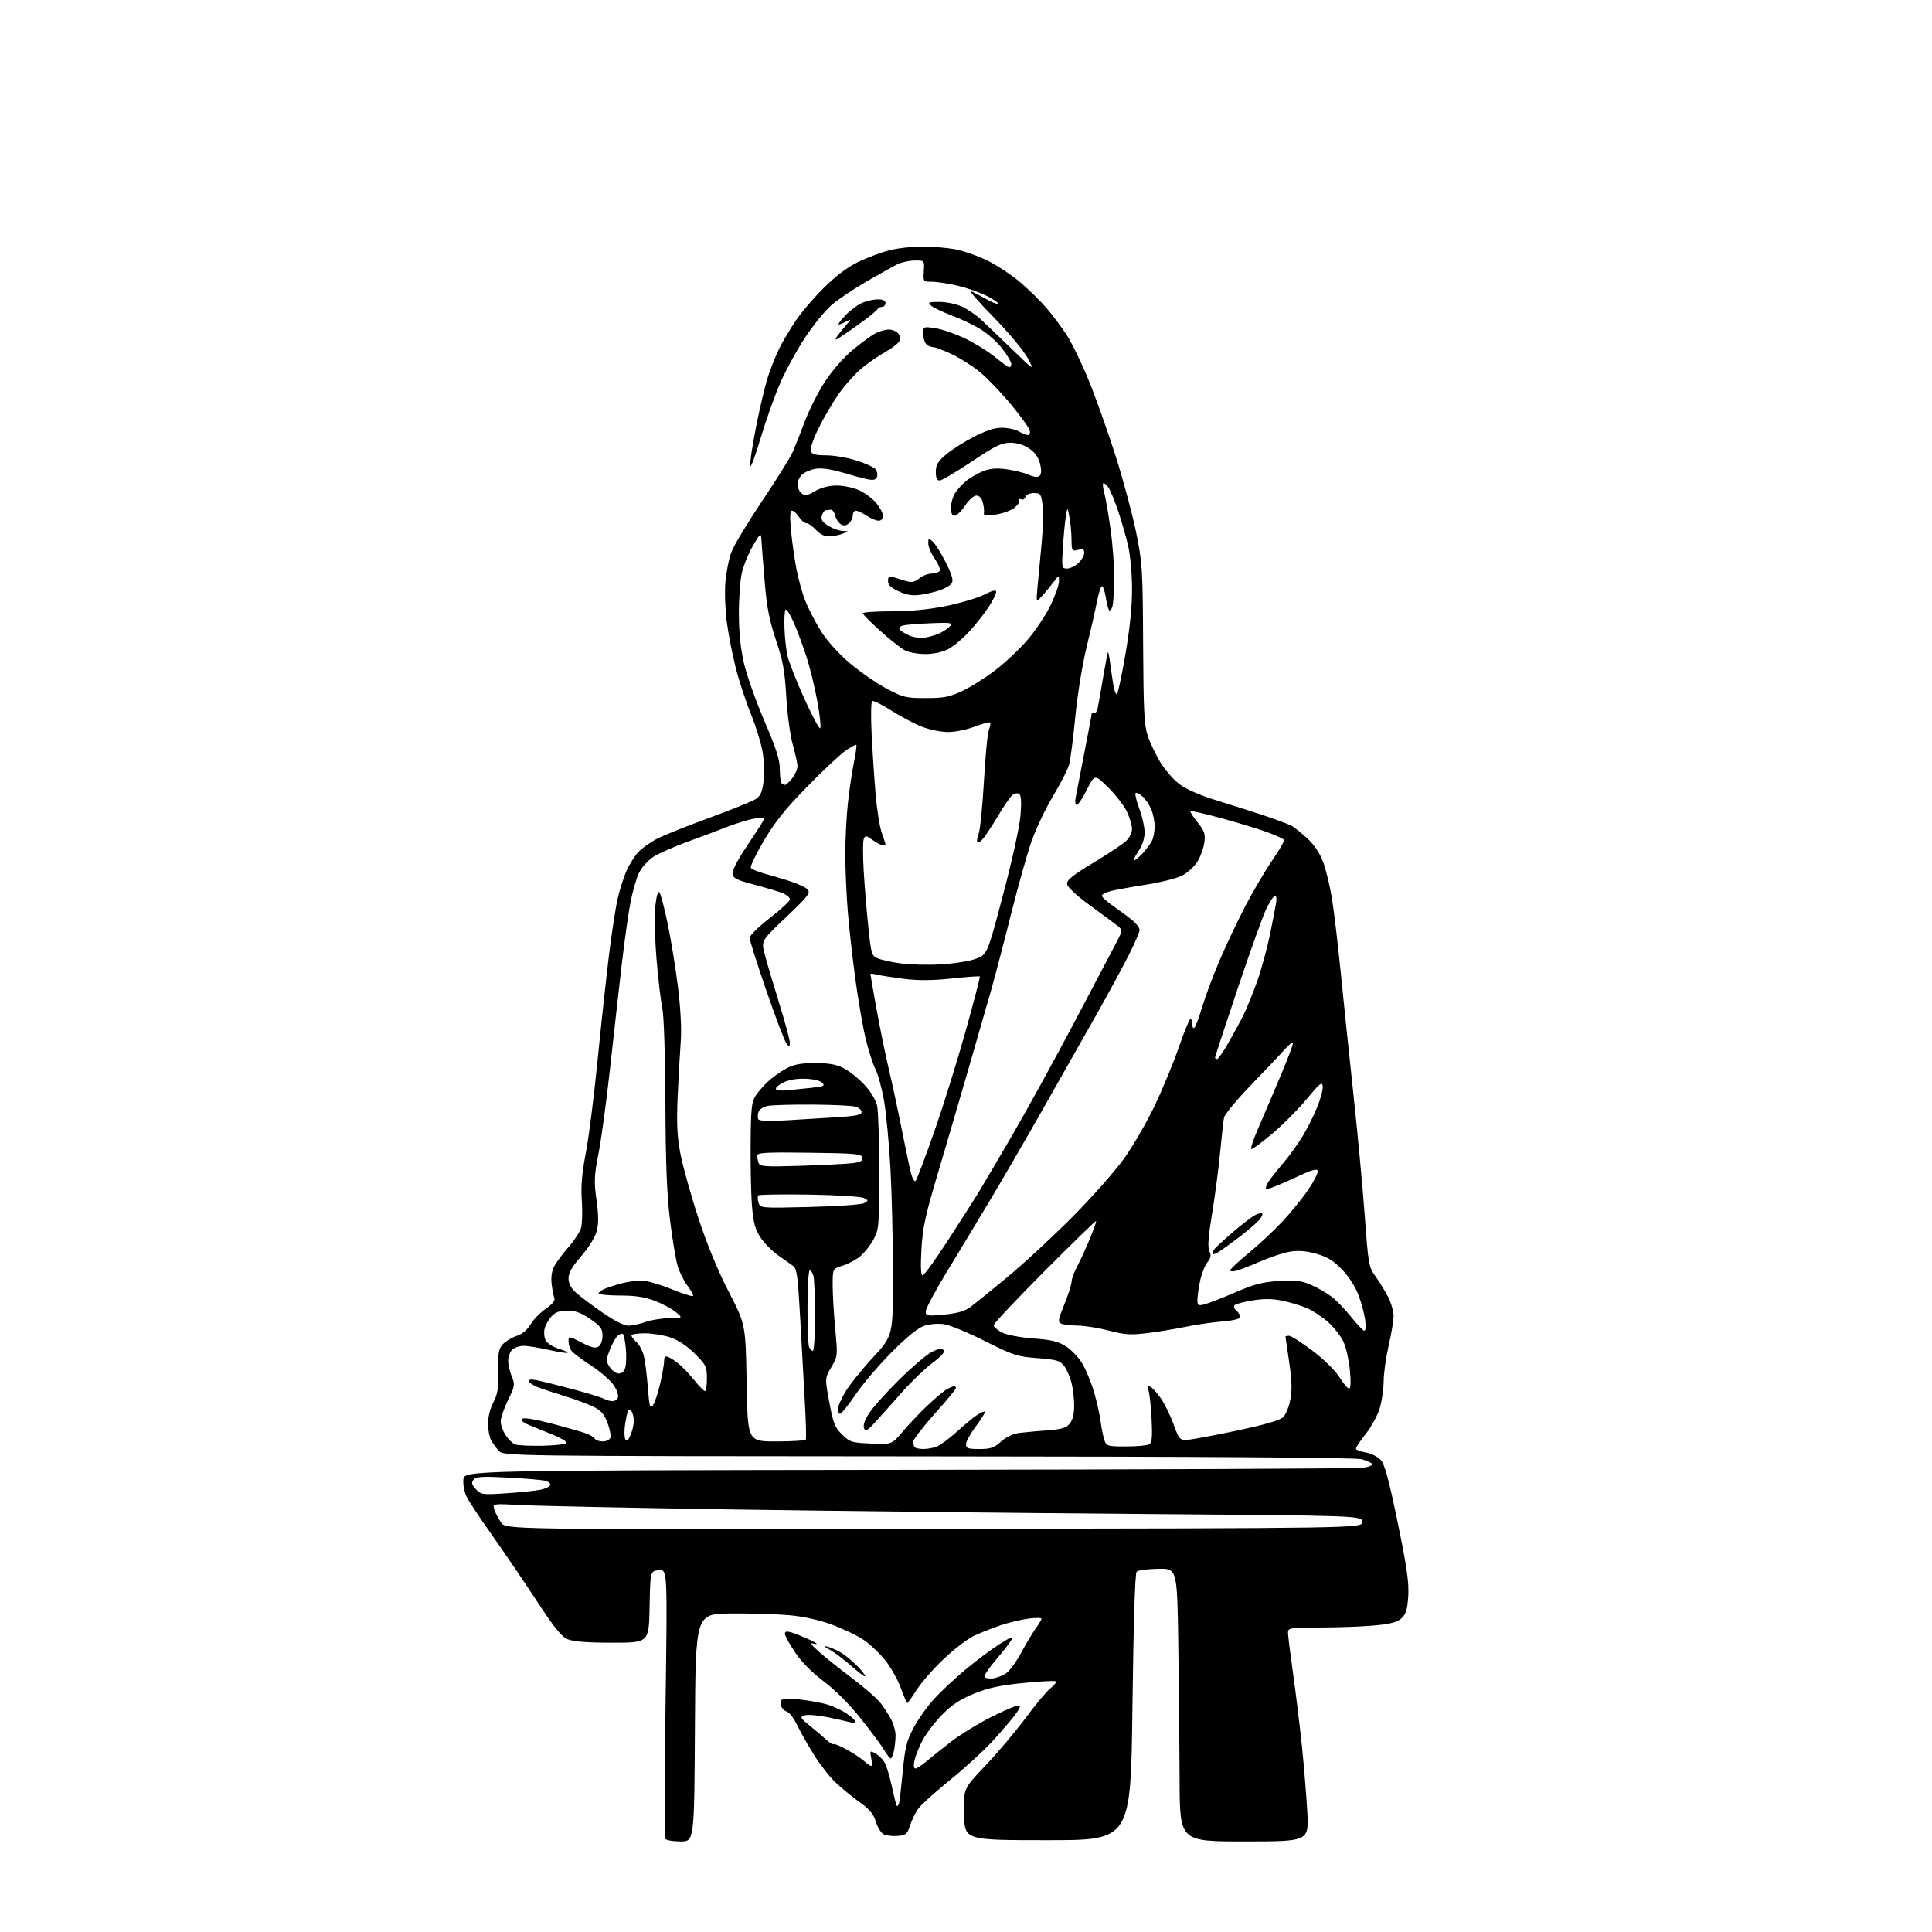 <?xml version="1.0" encoding="UTF-8" standalone="no"?>
<svg 
  version="1.1" 
  xmlns="http://www.w3.org/2000/svg" 
  xmlns:xlink="http://www.w3.org/1999/xlink" 
  xmlns:svg="http://www.w3.org/2000/svg"
  xmlns:rdf="http://www.w3.org/1999/02/22-rdf-syntax-ns#"
  xmlns:cc="http://creativecommons.org/ns#"
  xmlns:dc="http://purl.org/dc/elements/1.1/"
  viewBox="0 0 768 768"
  width="768"
  height="768"
>
<style>svg {background-color: white; }</style>"
<path stroke="none" fill="black" fill-rule="evenodd" d="M270.55,732.00C267.56,732.00 264.83,731.53 264.48,730.96C264.12,730.39 264.17,706.06 264.57,676.89C265.30,623.85 265.30,623.85 261.90,624.18C258.50,624.50 258.50,624.50 258.22,638.75C257.95,653.00 257.95,653.00 243.44,653.00C233.50,653.00 227.92,652.57 225.69,651.64C223.18,650.60 220.32,647.04 213.02,635.89C207.83,627.98 199.92,616.33 195.43,610.00C190.94,603.67 186.51,597.01 185.58,595.19C184.63,593.33 184.02,590.27 184.19,588.19C184.50,584.50 184.50,584.50 361.00,584.28C458.07,584.15 539.42,583.79 541.77,583.46C544.12,583.14 545.79,582.46 545.48,581.96C545.17,581.46 543.23,580.60 541.17,580.05C538.74,579.39 478.62,579.00 368.81,578.93C200.19,578.83 200.19,578.83 198.22,576.66C197.14,575.47 195.74,573.52 195.12,572.32C194.51,571.11 194.00,568.17 194.00,565.78C194.00,563.27 194.89,559.74 196.11,557.46C197.82,554.24 198.18,551.92 198.06,544.99C197.93,537.73 198.20,536.16 199.91,534.33C201.01,533.15 203.47,531.67 205.39,531.04C207.59,530.31 209.61,528.63 210.89,526.47C212.00,524.59 214.71,521.80 216.92,520.28C219.56,518.45 220.74,516.99 220.36,516.00C220.04,515.17 219.55,512.66 219.28,510.42C218.96,507.83 219.33,505.26 220.29,503.42C221.12,501.81 223.67,498.37 225.96,495.78C228.25,493.18 230.51,489.72 230.97,488.10C231.44,486.47 231.58,481.59 231.28,477.25C230.88,471.47 231.31,466.43 232.85,458.43C234.02,452.42 236.13,435.80 237.54,421.50C238.96,407.20 241.01,388.30 242.10,379.50C243.18,370.70 244.74,360.62 245.56,357.10C246.37,353.57 247.96,348.62 249.07,346.10C250.19,343.57 252.32,340.22 253.80,338.66C255.29,337.09 258.68,334.70 261.35,333.34C264.02,331.98 273.35,328.25 282.08,325.06C290.81,321.87 299.05,318.54 300.40,317.66C302.31,316.40 303.00,314.85 303.53,310.57C303.91,307.55 303.73,302.25 303.12,298.79C302.52,295.33 300.42,288.55 298.45,283.72C296.48,278.89 293.79,270.70 292.48,265.51C291.16,260.32 289.56,252.13 288.92,247.30C288.27,242.47 288.02,235.27 288.36,231.31C288.69,227.35 289.79,221.95 290.81,219.31C291.82,216.66 297.34,207.52 303.07,198.98C308.81,190.44 314.27,181.67 315.21,179.48C316.16,177.29 318.32,171.81 320.02,167.29C321.72,162.78 325.29,155.74 327.96,151.66C330.78,147.34 335.39,142.09 338.96,139.11C342.34,136.30 346.41,133.32 348.01,132.50C349.60,131.67 351.99,131.00 353.33,131.00C354.66,131.00 356.35,131.71 357.07,132.58C358.01,133.72 358.09,134.64 357.36,135.83C356.79,136.75 354.30,138.62 351.81,140.00C349.32,141.38 345.20,144.22 342.65,146.31C340.10,148.41 336.03,152.91 333.61,156.31C331.19,159.72 327.52,165.93 325.45,170.12C323.29,174.50 321.95,178.44 322.31,179.37C322.78,180.60 324.27,181.00 328.36,181.00C331.35,181.00 336.71,181.90 340.27,183.00C343.84,184.10 347.31,185.67 347.99,186.49C348.67,187.31 348.95,188.69 348.61,189.57C348.15,190.78 347.23,191.00 344.75,190.49C342.96,190.12 338.43,188.90 334.68,187.79C330.41,186.52 326.53,185.98 324.30,186.34C322.35,186.66 319.91,187.68 318.88,188.61C317.84,189.55 317.00,191.31 317.00,192.53C317.00,193.75 317.72,195.36 318.61,196.09C319.97,197.22 320.80,197.08 324.05,195.21C326.58,193.76 329.54,193.01 332.70,193.02C335.34,193.03 339.32,193.87 341.54,194.88C343.76,195.89 346.80,198.16 348.29,199.93C349.78,201.70 351.00,204.02 351.00,205.08C351.00,206.24 350.31,207.00 349.25,206.99C348.29,206.99 346.15,206.09 344.50,205.00C342.85,203.91 340.94,203.01 340.25,203.01C339.56,203.00 339.00,203.84 339.00,204.88C339.00,205.91 338.29,207.35 337.42,208.07C336.28,209.01 335.37,209.09 334.19,208.35C333.29,207.78 332.29,206.23 331.98,204.91C331.67,203.58 330.87,202.55 330.20,202.60C329.54,202.66 328.60,202.77 328.12,202.85C327.63,202.93 326.99,203.93 326.69,205.06C326.29,206.61 326.95,207.61 329.33,209.06C331.07,210.12 333.62,211.02 335.00,211.06C337.50,211.13 337.50,211.13 335.00,212.13C333.62,212.68 331.23,213.17 329.67,213.22C327.82,213.28 325.99,212.39 324.38,210.65C323.03,209.19 321.31,208.00 320.57,208.00C319.84,208.00 318.49,206.88 317.59,205.50C316.69,204.12 315.45,203.00 314.84,203.00C314.05,203.00 313.93,205.30 314.43,210.75C314.81,215.01 315.77,221.87 316.56,226.00C317.34,230.12 318.97,235.97 320.18,239.00C321.38,242.03 324.15,247.36 326.34,250.85C328.72,254.67 333.24,259.71 337.67,263.49C341.72,266.94 348.29,271.51 352.27,273.64C359.03,277.25 360.05,277.50 368.00,277.50C375.22,277.50 377.40,277.08 382.50,274.69C385.80,273.15 391.73,269.42 395.67,266.40C399.62,263.38 405.42,257.89 408.58,254.20C411.73,250.52 415.81,244.36 417.65,240.53C419.49,236.69 420.99,232.42 420.97,231.03C420.94,228.50 420.94,228.50 418.72,231.48C417.50,233.12 415.46,235.60 414.18,236.98C411.86,239.50 411.86,239.50 412.45,233.00C412.77,229.43 413.50,221.78 414.06,216.00C414.62,210.22 414.80,203.36 414.45,200.75C413.86,196.37 413.60,196.00 411.01,196.00C409.40,196.00 407.96,196.66 407.61,197.56C407.28,198.42 406.55,198.84 405.98,198.49C405.41,198.14 405.07,198.37 405.23,199.01C405.38,199.65 404.38,201.01 403.00,202.03C401.62,203.05 398.33,204.19 395.68,204.57C391.86,205.11 390.91,204.96 391.13,203.87C391.29,203.12 391.09,201.26 390.69,199.75C390.23,198.00 389.29,197.00 388.11,197.00C387.07,197.00 385.12,198.73 383.62,201.00C382.16,203.20 380.30,205.00 379.49,205.00C378.47,205.00 378.00,203.96 378.01,201.75C378.01,199.96 378.81,197.30 379.78,195.82C380.75,194.35 382.75,192.20 384.21,191.05C385.68,189.89 388.57,188.24 390.63,187.38C393.34,186.25 395.87,186.00 399.76,186.49C402.72,186.86 406.74,187.83 408.70,188.65C411.19,189.69 412.58,189.82 413.31,189.09C414.01,188.39 414.05,186.79 413.43,184.30C412.80,181.76 411.41,179.84 409.10,178.28C406.94,176.83 404.22,176.00 401.60,176.00C398.15,176.00 395.68,177.20 386.26,183.50C380.09,187.63 374.36,191.00 373.52,191.00C372.46,191.00 372.00,189.97 372.00,187.58C372.00,184.82 372.78,183.49 376.00,180.73C378.20,178.85 383.20,175.66 387.10,173.65C392.00,171.13 395.49,170.01 398.35,170.04C400.63,170.05 403.62,170.71 405.00,171.50C406.38,172.29 408.02,172.95 408.66,172.96C409.31,172.98 409.59,172.16 409.31,171.06C409.03,170.00 405.70,165.38 401.91,160.81C398.12,156.24 392.65,150.52 389.76,148.10C386.87,145.69 381.80,142.42 378.50,140.86C375.20,139.29 371.80,138.00 370.95,138.00C370.10,138.00 368.86,137.46 368.20,136.80C367.54,136.14 367.00,134.29 367.00,132.69C367.00,129.78 367.01,129.77 371.75,130.46C374.36,130.84 379.69,132.68 383.60,134.54C387.50,136.40 392.89,139.75 395.58,141.96C398.27,144.18 400.81,146.00 401.23,146.00C401.65,146.00 402.00,145.39 402.00,144.64C402.00,143.90 400.45,141.26 398.57,138.79C396.68,136.32 392.95,132.90 390.29,131.19C387.63,129.48 382.31,126.91 378.47,125.47C374.64,124.04 370.84,122.22 370.04,121.43C368.76,120.18 369.21,120.00 373.54,120.02C376.27,120.03 380.29,120.89 382.50,121.93C384.70,122.97 388.07,125.28 390.00,127.06C391.93,128.85 397.50,134.18 402.38,138.91C411.26,147.50 411.26,147.50 408.51,142.33C406.99,139.46 400.98,132.25 395.03,126.16C389.12,120.12 385.01,115.43 385.90,115.74C386.78,116.06 389.43,117.42 391.80,118.78C394.16,120.13 396.34,120.99 396.64,120.69C396.95,120.38 394.97,119.00 392.24,117.62C389.51,116.24 384.27,114.41 380.58,113.55C376.89,112.70 372.32,112.00 370.42,112.00C366.98,112.00 366.96,111.98 367.23,107.75C367.50,103.50 367.50,103.50 363.46,103.57C361.24,103.61 358.09,104.33 356.46,105.17C354.83,106.01 349.42,109.04 344.44,111.92C339.46,114.79 333.26,118.95 330.67,121.16C328.09,123.37 323.32,129.20 320.08,134.12C316.84,139.04 312.37,147.21 310.15,152.28C307.93,157.35 304.40,167.29 302.30,174.36C300.21,181.44 298.36,186.32 298.19,185.20C298.02,184.09 299.07,177.18 300.51,169.84C301.95,162.50 304.07,153.57 305.21,150.00C306.35,146.43 308.40,141.25 309.78,138.50C311.15,135.75 314.09,130.80 316.31,127.50C318.52,124.20 323.56,118.30 327.50,114.40C332.15,109.78 336.91,106.20 341.08,104.17C344.61,102.45 350.18,100.36 353.46,99.52C356.74,98.68 362.62,98.00 366.53,98.00C370.43,98.00 376.30,98.48 379.57,99.07C382.83,99.66 388.65,101.69 392.50,103.58C396.35,105.48 402.25,109.38 405.62,112.26C408.98,115.14 413.67,119.75 416.04,122.50C418.41,125.25 422.01,130.07 424.05,133.21C426.09,136.35 430.02,144.45 432.78,151.21C435.55,157.97 440.32,171.38 443.39,181.00C446.45,190.62 450.15,204.35 451.61,211.50C454.11,223.79 454.26,226.22 454.41,256.00C454.54,282.59 454.83,288.28 456.25,292.50C457.18,295.25 459.41,299.96 461.22,302.96C463.02,305.96 466.44,309.89 468.81,311.69C471.68,313.88 477.00,316.16 484.81,318.55C491.24,320.52 499.88,323.28 504.00,324.69C508.12,326.10 512.35,327.70 513.39,328.24C514.44,328.78 517.23,331.02 519.61,333.21C522.42,335.80 524.64,339.09 525.97,342.65C527.10,345.66 528.68,352.26 529.50,357.33C530.31,362.40 531.89,375.76 533.01,387.02C534.12,398.29 536.38,419.88 538.01,435.00C539.65,450.12 541.66,471.72 542.49,482.98C543.94,502.81 544.08,503.58 546.86,507.48C548.44,509.69 550.69,513.39 551.87,515.71C553.04,518.03 553.99,521.40 553.97,523.21C553.96,525.02 553.07,530.33 552.00,535.00C550.93,539.67 550.04,546.01 550.03,549.07C550.01,552.13 549.32,556.94 548.48,559.75C547.65,562.57 545.17,567.14 542.98,569.91C540.79,572.68 539.00,575.35 539.00,575.84C539.00,576.34 540.71,577.02 542.81,577.35C544.90,577.69 547.58,578.99 548.77,580.25C550.44,582.03 551.96,587.59 555.56,604.97C559.17,622.42 560.12,628.91 559.82,634.21C559.52,639.47 558.95,641.49 557.32,643.13C555.72,644.73 553.28,645.45 547.35,646.07C543.03,646.52 533.31,646.92 525.75,646.95C512.72,647.00 512.00,647.10 512.00,648.99C512.00,650.08 512.88,657.17 513.95,664.74C515.02,672.31 516.60,685.25 517.47,693.50C518.33,701.75 519.32,713.79 519.67,720.25C520.31,732.00 520.31,732.00 494.65,732.00C469.00,732.00 469.00,732.00 468.91,707.75C468.87,694.41 468.63,670.00 468.39,653.50C467.94,623.50 467.94,623.50 460.40,623.62C456.25,623.69 452.39,624.21 451.84,624.76C451.19,625.41 450.58,645.09 450.16,678.64C449.50,731.50 449.50,731.50 416.50,731.50C383.50,731.50 383.50,731.50 383.22,721.29C382.93,711.07 382.93,711.07 391.78,701.79C396.64,696.68 403.81,688.18 407.70,682.91C411.60,677.63 416.03,672.34 417.54,671.14C419.06,669.95 420.04,668.70 419.71,668.37C419.38,668.04 413.57,668.33 406.80,669.02C397.42,669.96 392.75,670.97 387.13,673.27C381.73,675.48 378.38,677.69 374.60,681.53C371.76,684.41 368.27,688.96 366.83,691.63C365.39,694.31 363.91,697.96 363.53,699.75C363.10,701.78 363.23,703.00 363.89,703.00C364.46,703.00 366.41,701.74 368.22,700.21C370.02,698.67 374.43,695.15 378.01,692.38C381.59,689.61 388.68,685.24 393.77,682.67C398.85,680.10 403.72,678.00 404.58,678.00C405.84,678.00 405.69,678.63 403.82,681.25C402.55,683.04 398.53,687.76 394.90,691.75C391.27,695.74 383.50,702.86 377.65,707.58C371.80,712.31 366.12,717.43 365.02,718.98C363.92,720.52 362.45,723.52 361.76,725.64C360.63,729.10 360.11,729.53 356.79,729.81C354.75,729.98 352.24,729.67 351.22,729.12C350.19,728.57 348.81,726.32 348.16,724.13C347.25,721.11 345.70,719.24 341.73,716.40C338.85,714.35 334.56,710.83 332.18,708.58C329.81,706.34 325.91,701.35 323.51,697.50C321.12,693.65 318.14,688.36 316.89,685.75C315.63,683.15 313.84,680.77 312.90,680.47C311.95,680.17 310.92,679.23 310.59,678.37C310.26,677.52 310.27,676.38 310.60,675.84C310.97,675.25 313.80,675.14 317.85,675.56C321.51,675.95 326.45,676.85 328.83,677.56C331.21,678.27 334.70,679.90 336.57,681.18C338.45,682.45 339.99,683.89 339.99,684.37C340.00,684.84 338.99,684.94 337.75,684.58C336.51,684.22 332.40,683.31 328.60,682.55C324.81,681.79 320.80,681.51 319.71,681.91C317.91,682.58 318.13,682.98 321.99,686.07C324.34,687.96 327.31,690.46 328.57,691.64C329.84,692.82 331.09,693.57 331.35,693.31C331.61,693.05 334.00,694.04 336.66,695.52C339.32,696.99 342.43,699.05 343.56,700.10C344.70,701.14 345.93,702.00 346.29,702.00C346.65,702.00 346.67,700.60 346.33,698.89C345.74,695.95 345.82,695.84 347.85,696.92C349.03,697.55 350.66,699.08 351.47,700.31C352.27,701.54 353.63,705.88 354.49,709.97C355.35,714.05 356.26,717.59 356.50,717.84C356.75,718.08 357.14,717.66 357.37,716.89C357.60,716.13 358.27,710.41 358.86,704.20C359.78,694.54 360.42,692.00 363.20,686.77C365.00,683.41 368.65,678.26 371.32,675.34C373.99,672.41 379.63,667.15 383.84,663.65C388.05,660.14 394.12,655.60 397.33,653.56C401.76,650.73 402.90,650.31 402.10,651.81C401.52,652.90 398.79,656.42 396.03,659.64C393.27,662.86 391.17,665.95 391.35,666.50C391.53,667.05 392.99,667.36 394.59,667.19C396.19,667.02 398.62,666.09 400.00,665.12C401.38,664.16 404.07,660.45 406.00,656.87C407.93,653.30 410.51,648.99 411.75,647.29C412.99,645.58 414.00,643.87 414.00,643.47C414.00,643.07 411.65,643.05 408.78,643.43C405.91,643.82 400.90,645.02 397.66,646.11C394.42,647.21 389.69,649.08 387.16,650.27C384.63,651.46 379.22,655.60 375.15,659.46C371.07,663.33 366.23,668.86 364.38,671.75C362.54,674.64 360.85,677.00 360.65,677.00C360.44,677.00 359.29,674.32 358.10,671.04C356.90,667.76 354.15,662.84 351.99,660.11C349.83,657.38 345.99,653.72 343.46,651.98C340.93,650.24 335.18,647.47 330.68,645.82C325.35,643.88 319.37,642.56 313.50,642.05C308.55,641.63 298.20,641.32 290.50,641.39C276.50,641.50 276.50,641.50 276.24,686.75C275.98,732.00 275.98,732.00 270.55,732.00zM354.09,699.00C353.73,699.00 352.57,697.54 351.52,695.75C350.47,693.96 346.30,688.33 342.24,683.23C337.68,677.48 332.04,671.82 327.44,668.36C322.68,664.77 318.57,660.61 316.00,656.77C313.80,653.47 312.00,650.18 312.00,649.46C312.00,648.49 312.72,648.36 314.75,648.96C316.26,649.42 319.52,650.74 322.00,651.90C324.48,653.06 325.38,653.76 324.00,653.46C321.77,652.97 321.94,653.31 325.50,656.54C327.70,658.54 333.56,663.23 338.52,666.95C343.49,670.67 348.71,675.25 350.13,677.11C351.54,678.97 353.45,681.94 354.35,683.70C355.26,685.46 356.00,688.22 356.00,689.83C356.00,691.43 355.72,694.16 355.38,695.88C355.03,697.59 354.45,699.00 354.09,699.00zM343.93,666.38C343.69,666.61 341.25,664.78 338.50,662.32C335.75,659.87 331.93,656.98 330.00,655.90C327.38,654.43 327.13,654.10 329.00,654.58C330.38,654.94 332.85,656.05 334.50,657.05C336.15,658.05 339.04,660.47 340.93,662.42C342.82,664.37 344.17,666.15 343.93,666.38zM371.32,607.75C541.50,607.50 541.50,607.50 541.50,605.00C541.50,602.50 541.50,602.50 452.50,601.82C403.55,601.44 330.95,600.64 291.17,600.03C251.38,599.42 213.64,598.64 207.30,598.30C195.76,597.68 195.76,597.68 196.51,600.09C196.93,601.42 198.13,603.74 199.20,605.25C201.14,608.01 201.14,608.01 371.32,607.75zM201.42,593.59C206.96,593.22 213.04,592.58 214.93,592.18C216.81,591.78 218.52,590.95 218.72,590.35C218.92,589.75 218.05,588.98 216.79,588.64C215.53,588.30 208.87,587.73 201.99,587.37C191.63,586.83 189.27,586.97 188.26,588.19C187.27,589.38 187.45,590.10 189.18,591.97C191.25,594.18 191.74,594.25 201.42,593.59zM367.10,576.00C368.62,576.00 370.99,575.57 372.37,575.05C373.74,574.53 377.35,571.85 380.38,569.11C383.41,566.36 387.06,563.35 388.48,562.42C389.90,561.49 391.26,560.93 391.51,561.17C391.75,561.42 390.16,564.00 387.98,566.91C385.79,569.82 384.00,573.06 384.00,574.10C384.00,575.73 384.76,576.00 389.32,576.00C393.80,576.00 395.16,575.53 397.95,573.04C400.09,571.13 402.73,569.91 405.38,569.59C407.65,569.32 412.65,568.86 416.50,568.57C422.04,568.16 423.87,567.60 425.25,565.91C426.39,564.52 427.00,562.06 427.00,558.83C427.00,556.11 426.52,552.00 425.94,549.69C425.36,547.39 424.05,544.39 423.03,543.03C421.38,540.86 420.13,540.49 412.40,539.88C404.30,539.25 402.74,538.75 391.57,533.12C384.93,529.77 377.63,526.75 375.35,526.41C372.95,526.04 369.61,526.30 367.41,527.03C364.86,527.87 360.58,531.35 354.35,537.63C349.25,542.76 342.80,550.35 340.01,554.48C337.22,558.62 334.50,562.00 333.97,562.00C333.44,562.00 333.00,561.21 333.01,560.25C333.01,559.29 334.32,556.25 335.92,553.50C337.51,550.75 342.46,544.56 346.91,539.73C355.00,530.97 355.00,530.97 354.98,506.73C354.97,493.41 354.51,474.40 353.97,464.50C353.42,454.60 352.28,442.49 351.43,437.60C350.58,432.70 349.04,427.04 348.01,425.03C346.98,423.01 345.23,417.56 344.12,412.93C343.01,408.29 341.18,397.75 340.06,389.50C338.93,381.25 337.56,369.10 337.02,362.50C336.48,355.90 336.02,345.64 336.02,339.71C336.01,333.78 336.48,324.55 337.06,319.21C337.65,313.87 338.73,306.57 339.46,303.00C340.19,299.43 340.62,296.32 340.41,296.10C340.21,295.88 338.27,296.93 336.12,298.42C333.96,299.91 327.05,306.39 320.77,312.82C312.15,321.63 307.94,326.89 303.61,334.25C300.46,339.61 298.15,344.44 298.48,344.97C298.81,345.51 300.98,346.46 303.29,347.09C305.61,347.72 310.28,349.11 313.67,350.17C317.07,351.24 320.42,352.80 321.13,353.65C322.22,354.97 320.96,356.55 312.51,364.57C302.61,373.95 302.61,373.95 303.96,379.22C304.70,382.13 307.26,390.79 309.65,398.49C312.04,406.18 313.99,413.38 313.97,414.49C313.94,416.39 313.86,416.40 312.59,414.72C311.85,413.75 308.25,404.30 304.61,393.72C300.96,383.15 297.98,373.74 297.99,372.81C297.99,371.89 301.60,368.34 306.00,364.94C310.40,361.54 314.00,358.19 314.00,357.50C314.00,356.81 312.75,355.73 311.22,355.09C309.70,354.46 304.63,352.94 299.97,351.72C292.98,349.89 291.45,349.13 291.20,347.39C291.02,346.12 293.15,341.93 296.53,336.89C299.63,332.28 302.63,327.65 303.20,326.60C304.15,324.84 303.93,324.75 300.08,325.37C297.80,325.74 293.14,327.13 289.72,328.46C286.30,329.80 279.00,332.53 273.50,334.54C268.00,336.54 261.82,339.26 259.77,340.59C257.72,341.92 255.18,344.69 254.13,346.75C253.08,348.81 251.52,354.10 250.66,358.50C249.80,362.90 248.19,374.38 247.08,384.00C245.97,393.62 243.89,412.07 242.47,425.00C241.05,437.93 239.00,453.00 237.92,458.50C236.20,467.27 236.10,469.55 237.11,477.00C237.97,483.33 237.98,486.54 237.14,489.59C236.49,491.94 233.88,496.11 231.00,499.40C227.38,503.54 226.00,505.94 226.00,508.12C226.00,510.12 226.92,511.98 228.75,513.67C230.26,515.07 234.99,518.65 239.27,521.61C244.09,524.96 248.07,526.99 249.77,526.98C251.27,526.98 254.30,526.32 256.50,525.53C258.70,524.74 262.98,524.05 266.00,524.01C271.50,523.93 271.50,523.93 268.57,521.53C266.96,520.22 263.21,518.21 260.23,517.07C256.31,515.57 252.51,515.00 246.41,515.00C241.78,515.00 238.00,514.60 238.00,514.12C238.00,513.64 239.24,512.76 240.75,512.17C242.26,511.59 245.30,510.63 247.50,510.06C249.70,509.48 253.07,509.02 255.00,509.02C256.93,509.03 262.20,510.54 266.73,512.37C271.25,514.21 275.19,515.48 275.47,515.19C275.76,514.91 274.81,513.13 273.37,511.24C271.92,509.34 270.14,505.80 269.41,503.36C268.67,500.92 267.30,492.76 266.36,485.21C265.10,475.08 264.61,462.88 264.50,438.50C264.41,418.87 263.90,403.47 263.25,400.50C262.65,397.75 261.62,389.03 260.97,381.13C260.32,373.23 260.11,363.84 260.49,360.27C260.91,356.34 261.54,354.14 262.10,354.70C262.60,355.20 264.12,360.93 265.46,367.43C266.81,373.92 268.65,385.35 269.56,392.81C270.56,401.08 270.97,409.35 270.61,413.94C270.29,418.10 269.74,427.80 269.40,435.50C268.91,446.45 269.14,451.46 270.45,458.50C271.38,463.45 274.57,474.93 277.55,484.00C281.04,494.64 285.35,505.11 289.68,513.50C296.39,526.50 296.39,526.50 296.80,549.75C297.21,573.00 297.21,573.00 308.55,573.00C314.78,573.00 320.08,572.66 320.32,572.25C320.56,571.84 320.37,564.75 319.89,556.50C319.42,548.25 318.58,533.17 318.03,523.00C317.17,507.24 316.76,504.31 315.26,503.21C314.29,502.50 311.60,500.59 309.27,498.97C306.94,497.34 303.82,494.18 302.34,491.93C300.20,488.70 299.49,486.15 298.94,479.67C298.56,475.18 298.31,464.05 298.38,454.95C298.48,440.75 298.76,438.02 300.33,435.62C301.33,434.09 303.58,431.51 305.33,429.89C307.07,428.27 310.30,425.97 312.50,424.77C315.59,423.10 318.20,422.61 324.00,422.61C329.69,422.61 332.48,423.11 335.54,424.72C337.77,425.88 341.45,428.85 343.73,431.33C346.26,434.07 348.19,437.32 348.69,439.66C349.13,441.77 349.50,453.62 349.50,466.00C349.50,487.29 349.38,488.72 347.29,492.62C346.08,494.89 343.70,497.92 342.00,499.35C340.30,500.78 337.13,502.48 334.95,503.13C331.00,504.32 331.00,504.32 331.00,510.91C331.00,514.53 331.46,522.35 332.02,528.28C333.03,538.93 333.01,539.12 330.47,543.46C327.89,547.86 327.89,547.86 329.67,557.45C331.23,565.87 331.86,567.44 334.78,570.27C337.90,573.29 338.63,573.52 346.32,573.84C354.53,574.19 354.53,574.19 358.82,569.09C361.18,566.29 365.61,561.64 368.65,558.75C371.70,555.86 375.16,552.95 376.35,552.29C377.53,551.62 378.84,551.05 379.25,551.04C379.66,551.02 380.00,551.36 380.00,551.79C380.00,552.23 376.19,556.84 371.52,562.04C366.86,567.25 363.04,572.21 363.02,573.08C363.01,573.95 363.30,574.97 363.67,575.33C364.03,575.70 365.58,576.00 367.10,576.00zM215.76,574.70C220.85,574.59 225.12,574.08 225.26,573.56C225.39,573.05 222.80,571.54 219.50,570.22C216.20,568.89 211.96,567.17 210.07,566.38C207.92,565.48 207.00,564.60 207.59,564.01C208.19,563.41 212.62,564.14 219.52,565.96C225.56,567.55 231.69,569.31 233.15,569.87C234.61,570.42 236.10,571.35 236.46,571.94C236.82,572.52 238.23,573.00 239.59,573.00C240.95,573.00 242.32,572.34 242.63,571.53C242.94,570.72 242.42,568.04 241.47,565.56C240.11,561.99 238.90,560.65 235.63,559.09C233.36,558.01 228.35,556.16 224.50,554.98C220.65,553.80 215.94,552.26 214.04,551.55C212.14,550.84 210.42,549.75 210.21,549.14C209.96,548.38 210.93,548.22 213.17,548.63C215.00,548.97 221.39,550.56 227.37,552.15C233.34,553.75 239.05,555.49 240.05,556.03C241.05,556.56 242.59,557.00 243.47,557.00C244.34,557.00 245.33,556.32 245.65,555.48C245.97,554.64 245.19,552.44 243.92,550.59C242.65,548.74 238.66,545.27 235.06,542.89C231.45,540.52 227.94,537.90 227.25,537.09C226.56,536.28 226.00,534.57 226.00,533.30C226.00,530.98 226.00,530.98 231.12,533.66C234.97,535.67 236.65,536.08 237.87,535.31C238.84,534.70 239.50,532.94 239.50,530.99C239.50,528.18 238.79,527.21 234.64,524.35C231.01,521.85 228.71,521.00 225.57,521.00C222.48,521.00 220.78,521.60 219.25,523.25C218.09,524.49 216.85,526.70 216.49,528.16C216.13,529.62 216.33,531.74 216.93,532.87C217.54,534.00 219.83,535.47 222.02,536.12C224.22,536.78 225.82,537.52 225.58,537.76C225.34,538.00 221.98,537.47 218.12,536.60C214.26,535.72 209.76,535.00 208.12,535.00C206.48,535.00 204.44,535.71 203.57,536.57C202.71,537.44 202.00,539.41 202.00,540.95C202.00,542.49 202.64,545.29 203.43,547.17C204.77,550.39 204.68,550.94 201.95,556.55C200.35,559.82 199.04,563.62 199.03,565.00C199.02,566.38 199.90,568.84 200.97,570.48C202.05,572.11 203.74,573.78 204.72,574.17C205.70,574.57 210.66,574.81 215.76,574.70zM447.73,574.98C452.00,574.98 456.12,574.58 456.87,574.10C457.94,573.42 458.14,571.12 457.77,563.86C457.51,558.71 456.93,553.65 456.49,552.61C455.89,551.21 456.04,550.85 457.09,551.19C457.87,551.45 459.76,553.45 461.31,555.64C462.85,557.83 465.17,562.52 466.46,566.06C468.61,571.98 469.03,572.49 471.65,572.41C473.22,572.36 482.10,570.72 491.38,568.75C502.84,566.33 508.86,564.59 510.11,563.33C511.13,562.32 512.40,559.16 512.94,556.31C513.66,552.52 513.53,548.55 512.46,541.41C511.66,536.05 511.00,531.52 511.00,531.34C511.00,531.15 511.65,531.00 512.44,531.00C513.23,531.00 517.39,533.65 521.69,536.90C526.26,540.35 530.70,544.70 532.40,547.40C533.99,549.93 535.74,552.00 536.29,552.00C536.92,552.00 537.04,549.39 536.62,544.85C536.26,540.91 535.14,535.85 534.14,533.60C533.14,531.34 530.41,527.78 528.08,525.68C525.75,523.58 521.92,521.04 519.58,520.03C517.24,519.03 512.83,517.69 509.79,517.06C505.86,516.24 502.45,516.21 497.96,516.93C494.49,517.49 491.26,518.34 490.79,518.81C490.29,519.31 490.58,520.24 491.46,520.96C492.31,521.67 493.00,522.80 493.00,523.48C493.00,524.28 490.48,524.92 485.71,525.32C481.70,525.66 475.27,526.60 471.42,527.41C467.56,528.22 460.80,529.34 456.39,529.89C449.52,530.75 447.32,530.62 440.94,528.97C436.85,527.90 431.25,526.99 428.50,526.95C425.75,526.90 422.77,526.55 421.87,526.18C420.43,525.58 420.56,524.72 423.09,518.50C424.66,514.65 425.95,510.59 425.97,509.49C425.99,508.38 426.97,505.68 428.15,503.49C429.33,501.29 431.58,496.39 433.16,492.59C434.73,488.79 435.87,485.54 435.70,485.37C435.53,485.19 426.30,494.18 415.19,505.33C404.09,516.49 395.00,526.14 395.00,526.78C395.00,527.42 396.46,528.71 398.25,529.65C400.17,530.65 405.29,531.63 410.78,532.06C418.35,532.64 420.78,533.25 423.97,535.36C426.13,536.79 429.00,539.88 430.36,542.23C431.71,544.58 433.71,549.42 434.79,553.00C435.88,556.58 437.10,561.98 437.50,565.00C437.91,568.02 438.63,571.51 439.10,572.75C439.88,574.82 440.57,575.00 447.73,574.98zM250.65,570.46C251.34,568.83 251.92,566.38 251.94,565.00C251.96,563.62 251.58,561.89 251.11,561.14C250.64,560.40 250.01,560.17 249.72,560.64C249.43,561.11 248.88,563.61 248.49,566.18C248.11,568.75 248.15,571.44 248.59,572.14C249.15,573.05 249.75,572.56 250.65,570.46zM348.32,564.90C344.77,568.80 344.03,569.23 343.45,567.73C343.01,566.59 343.76,564.43 345.52,561.73C347.04,559.40 352.38,553.45 357.39,548.50C362.40,543.55 368.18,538.61 370.23,537.53C372.87,536.14 374.28,535.88 375.03,536.63C375.78,537.38 374.50,538.89 370.66,541.79C367.68,544.04 362.37,549.13 358.87,553.09C355.37,557.06 350.62,562.37 348.32,564.90zM259.55,558.59C260.29,557.59 261.59,553.69 262.45,549.93C263.30,546.18 264.00,542.13 264.00,540.95C264.00,539.38 264.44,538.95 265.60,539.40C266.48,539.74 268.43,541.02 269.93,542.26C271.43,543.49 274.20,546.41 276.07,548.75C277.95,551.09 279.83,553.00 280.25,553.00C280.66,553.00 281.00,550.73 281.00,547.95C281.00,543.26 280.66,542.57 276.21,538.12C273.17,535.07 269.65,532.73 266.54,531.67C263.85,530.75 259.25,530.00 256.32,530.00C253.39,530.00 251.00,530.38 251.00,530.85C251.00,531.31 251.90,532.51 253.00,533.50C254.11,534.50 255.42,536.93 255.92,538.91C256.42,540.88 257.14,546.53 257.52,551.46C258.13,559.29 258.39,560.19 259.55,558.59zM246.00,546.00C247.27,546.00 248.19,545.10 248.60,543.45C248.96,542.04 249.03,538.66 248.77,535.92C248.50,533.19 248.01,530.68 247.67,530.34C247.33,529.99 246.39,530.26 245.58,530.94C244.77,531.61 243.35,534.14 242.42,536.56C240.86,540.65 240.86,541.13 242.39,543.48C243.30,544.87 244.93,546.00 246.00,546.00zM323.11,537.00C323.60,537.00 323.99,530.81 323.99,523.25C323.98,515.69 323.70,508.49 323.37,507.25C323.04,506.01 322.37,505.00 321.88,505.00C321.40,505.00 321.00,511.49 321.00,519.42C321.00,527.35 321.27,534.55 321.61,535.42C321.94,536.29 322.62,537.00 323.11,537.00zM542.38,529.00C542.87,529.00 543.00,527.04 542.67,524.64C542.35,522.24 541.16,517.82 540.03,514.81C538.83,511.61 536.15,507.42 533.55,504.72C530.20,501.22 527.74,499.69 523.46,498.45C519.61,497.32 516.33,497.02 513.15,497.49C510.59,497.87 505.36,499.55 501.53,501.22C497.69,502.90 493.31,504.63 491.78,505.06C490.25,505.50 489.00,505.47 489.00,504.99C489.00,504.52 492.27,501.46 496.27,498.19C500.27,494.92 506.32,489.27 509.72,485.64C513.13,482.00 517.76,476.30 520.02,472.97C522.28,469.64 523.99,466.26 523.82,465.47C523.57,464.35 521.23,465.09 513.70,468.63C508.31,471.16 503.64,472.97 503.31,472.65C502.99,472.33 503.41,471.03 504.23,469.77C505.06,468.50 507.71,465.15 510.12,462.32C512.53,459.49 516.01,454.67 517.85,451.62C519.70,448.56 522.32,443.32 523.67,439.97C525.02,436.63 525.98,432.91 525.81,431.70C525.55,429.87 524.53,430.70 519.52,436.80C516.23,440.80 510.02,447.04 505.73,450.67C501.44,454.29 497.68,457.01 497.39,456.72C497.09,456.42 498.18,453.10 499.82,449.34C501.45,445.58 505.31,436.53 508.39,429.24C511.48,421.95 513.99,415.43 513.97,414.74C513.95,414.06 512.55,415.07 510.84,417.00C509.14,418.93 503.09,425.31 497.40,431.20C491.72,437.08 486.85,442.93 486.59,444.20C486.32,445.46 485.62,451.68 485.03,458.00C484.43,464.32 483.00,475.27 481.84,482.31C480.31,491.60 480.01,495.73 480.75,497.35C481.54,499.08 481.36,500.07 479.96,501.80C478.97,503.02 477.67,506.29 477.08,509.06C476.49,511.83 476.00,515.25 476.00,516.66C476.00,518.95 476.29,519.14 478.73,518.53C480.24,518.15 485.75,516.01 490.98,513.76C498.78,510.41 501.96,509.59 508.59,509.22C515.25,508.85 517.50,509.13 521.32,510.82C523.88,511.95 527.49,514.03 529.34,515.45C531.20,516.87 534.69,520.49 537.10,523.51C539.51,526.53 541.88,529.00 542.38,529.00zM375.25,522.58C380.27,522.11 383.42,521.24 385.50,519.74C387.15,518.55 393.90,513.10 400.50,507.63C407.10,502.15 418.80,491.31 426.50,483.55C434.20,475.78 443.38,465.39 446.89,460.46C450.41,455.53 455.86,446.10 459.02,439.50C462.17,432.90 466.49,422.44 468.62,416.26C470.76,410.07 472.84,405.01 473.25,405.01C473.66,405.00 474.00,405.99 474.00,407.20C474.00,408.51 474.35,409.02 474.87,408.45C475.35,407.93 476.72,404.20 477.92,400.17C479.12,396.14 482.15,388.04 484.64,382.17C487.14,376.30 491.72,366.59 494.82,360.59C497.93,354.59 502.81,346.28 505.66,342.13C508.52,337.97 510.65,334.25 510.41,333.85C510.16,333.45 507.38,332.16 504.23,330.98C501.08,329.79 492.91,327.29 486.08,325.41C479.25,323.54 473.47,322.20 473.23,322.43C472.99,322.67 474.26,324.68 476.04,326.90C478.82,330.36 479.20,331.48 478.74,334.93C478.44,337.14 477.21,340.55 476.00,342.50C474.79,344.46 472.04,346.96 469.88,348.06C467.73,349.16 461.36,350.77 455.73,351.65C450.10,352.53 443.81,353.65 441.75,354.16C439.69,354.66 438.00,355.52 438.00,356.06C438.00,356.60 440.10,358.49 442.66,360.27C445.22,362.05 448.60,364.55 450.16,365.84C451.72,367.13 453.00,368.86 453.00,369.69C453.00,370.52 451.03,375.09 448.61,379.85C446.20,384.61 440.41,395.25 435.75,403.50C431.10,411.75 421.53,428.62 414.50,441.00C407.48,453.38 397.81,470.02 393.03,478.00C388.25,485.98 380.66,498.54 376.17,505.92C371.68,513.30 368.00,520.23 368.00,521.30C368.00,523.13 368.49,523.21 375.25,522.58zM366.75,507.00C367.32,507.00 371.80,500.81 376.70,493.25C381.60,485.69 386.99,477.25 388.69,474.50C390.38,471.75 396.48,461.40 402.24,451.50C408.01,441.60 419.02,421.57 426.73,407.00C434.43,392.43 442.00,378.07 443.55,375.10C446.37,369.69 446.37,369.69 443.93,367.79C442.60,366.74 437.68,363.10 433.00,359.69C427.92,355.99 424.38,352.69 424.21,351.47C423.98,349.86 426.08,348.14 434.62,342.97C440.51,339.41 446.38,335.51 447.66,334.30C448.95,333.08 450.00,330.94 450.00,329.53C450.00,328.13 449.09,325.05 447.98,322.69C446.87,320.33 443.54,316.00 440.57,313.07C435.16,307.73 435.16,307.73 432.07,313.87C430.36,317.24 428.54,320.00 428.01,320.00C427.48,320.00 427.27,318.76 427.55,317.25C427.82,315.74 429.38,307.67 431.02,299.32C432.66,290.97 434.00,283.86 434.00,283.51C434.00,283.16 434.41,283.14 434.92,283.45C435.42,283.76 436.09,282.78 436.39,281.26C436.70,279.74 437.67,274.23 438.55,269.01C439.43,263.79 440.28,259.39 440.44,259.23C440.60,259.07 441.03,261.31 441.40,264.22C441.77,267.12 442.33,270.96 442.65,272.75C442.96,274.54 443.54,276.00 443.93,276.00C444.32,276.00 445.85,268.91 447.34,260.25C449.15,249.73 450.03,241.01 450.01,234.00C449.99,228.22 449.29,220.57 448.46,217.00C447.63,213.43 445.82,207.12 444.44,203.00C443.06,198.88 441.28,194.63 440.48,193.57C439.68,192.51 438.80,191.86 438.54,192.13C438.27,192.40 438.48,194.16 439.00,196.06C439.52,197.95 440.63,204.42 441.47,210.42C442.31,216.43 442.97,225.43 442.93,230.42C442.89,235.42 442.52,240.37 442.10,241.43C441.69,242.50 441.09,242.95 440.79,242.43C440.48,241.92 439.91,239.59 439.53,237.25C439.14,234.91 438.47,233.00 438.04,233.00C437.61,233.00 436.71,235.81 436.04,239.25C435.37,242.69 433.50,250.90 431.88,257.50C430.23,264.25 428.28,276.28 427.44,285.00C426.61,293.52 425.52,302.04 425.00,303.92C424.49,305.80 421.61,311.43 418.62,316.42C415.62,321.41 411.76,329.52 410.04,334.44C408.33,339.35 404.66,352.38 401.90,363.39C399.14,374.41 395.59,387.93 394.03,393.46C392.46,398.98 388.25,413.62 384.66,426.00C381.08,438.38 375.60,457.05 372.50,467.50C367.79,483.32 366.75,488.22 366.28,496.75C365.90,503.54 366.06,507.00 366.75,507.00zM484.75,497.45C483.24,498.43 482.01,498.84 482.02,498.37C482.02,497.89 482.36,497.04 482.77,496.49C483.17,495.93 486.43,492.95 490.00,489.87C493.57,486.80 497.55,483.73 498.84,483.06C500.12,482.39 501.43,482.10 501.75,482.41C502.06,482.73 501.46,483.95 500.41,485.12C499.36,486.29 496.02,489.14 493.00,491.46C489.98,493.78 486.26,496.48 484.75,497.45zM321.91,479.79C332.74,479.53 342.44,478.85 343.46,478.28C345.27,477.27 345.26,477.21 343.41,476.22C342.36,475.66 332.64,475.05 321.81,474.87C310.98,474.70 301.82,474.84 301.47,475.20C301.11,475.56 301.13,476.84 301.52,478.06C302.22,480.26 302.28,480.27 321.91,479.79zM363.99,469.38C364.46,468.89 367.77,460.14 371.35,449.92C374.93,439.70 380.55,421.70 383.84,409.92C387.13,398.14 389.67,388.35 389.49,388.16C389.30,387.97 384.27,388.34 378.29,388.97C370.59,389.78 365.07,389.82 359.29,389.10C354.81,388.53 349.99,387.78 348.57,387.43C347.16,387.07 346.00,386.97 346.00,387.19C346.00,387.42 347.09,393.66 348.42,401.05C349.75,408.45 351.96,419.23 353.32,425.00C354.69,430.77 357.01,441.57 358.47,449.00C359.94,456.43 361.59,464.24 362.14,466.38C362.70,468.54 363.52,469.87 363.99,469.38zM318.35,463.42C327.23,463.14 336.44,462.67 338.81,462.38C342.16,461.98 343.05,461.48 342.80,460.18C342.51,458.68 340.23,458.47 321.74,458.23C304.24,458.00 301.00,458.18 301.00,459.40C301.00,460.19 301.27,461.53 301.60,462.39C302.11,463.73 304.36,463.87 318.35,463.42zM312.30,445.36C317.91,445.03 327.00,444.48 332.50,444.13C340.30,443.64 342.50,443.18 342.50,442.05C342.50,441.24 341.38,440.28 340.00,439.89C338.62,439.51 330.92,439.15 322.88,439.10C314.83,439.04 306.86,439.28 305.15,439.62C303.38,439.97 301.81,441.04 301.47,442.11C301.14,443.14 301.15,444.43 301.48,444.97C301.86,445.58 305.99,445.73 312.30,445.36zM312.75,433.43C314.81,433.22 319.14,432.77 322.38,432.44C327.49,431.90 328.07,431.64 326.81,430.39C325.96,429.53 323.17,428.89 319.94,428.81C316.52,428.72 313.28,429.31 311.22,430.38C309.41,431.32 308.17,432.47 308.47,432.95C308.76,433.42 310.69,433.64 312.75,433.43zM483.79,421.00C484.23,421.00 486.21,418.19 488.19,414.75C490.18,411.31 492.92,406.25 494.29,403.50C495.65,400.75 498.14,394.62 499.81,389.88C501.48,385.14 503.76,376.81 504.86,371.38C505.97,365.95 507.07,360.26 507.30,358.75C507.53,357.24 507.34,356.00 506.88,356.00C506.41,356.00 504.93,358.18 503.57,360.85C502.22,363.52 497.04,377.89 492.06,392.77C487.08,407.66 483.00,420.10 483.00,420.42C483.00,420.74 483.36,421.00 483.79,421.00zM373.89,383.36C379.06,383.08 385.35,382.09 387.87,381.16C392.45,379.45 392.45,379.45 398.78,355.48C402.49,341.44 405.35,328.34 405.69,323.89C406.09,318.58 405.91,316.06 405.09,315.56C404.44,315.16 403.23,315.39 402.40,316.08C401.57,316.77 399.13,320.30 396.98,323.92C394.82,327.54 392.18,331.62 391.10,332.99C390.02,334.35 388.87,335.20 388.54,334.87C388.21,334.55 388.43,332.99 389.03,331.42C389.63,329.84 390.57,320.44 391.13,310.53C391.68,300.61 392.57,291.43 393.10,290.12C393.64,288.81 393.84,287.51 393.56,287.22C393.27,286.94 390.52,287.67 387.43,288.85C384.35,290.03 379.63,291.00 376.95,291.00C374.27,291.00 369.70,290.10 366.79,289.00C363.88,287.90 358.36,285.01 354.53,282.58C350.69,280.15 347.17,278.39 346.71,278.68C346.24,278.97 346.14,284.90 346.49,291.85C346.83,298.81 347.54,309.51 348.06,315.63C348.58,321.76 349.68,328.68 350.50,331.01C351.33,333.34 352.00,335.42 352.00,335.63C352.00,335.83 351.51,336.00 350.90,336.00C350.30,336.00 348.50,335.07 346.90,333.93C344.26,332.05 343.93,332.01 343.35,333.53C343.00,334.45 342.98,340.02 343.32,345.91C343.66,351.80 344.48,361.86 345.15,368.26C346.30,379.38 346.48,379.95 348.98,380.99C350.42,381.59 354.50,382.48 358.05,382.97C361.60,383.46 368.73,383.64 373.89,383.36zM450.84,342.00C451.27,342.00 452.78,340.76 454.19,339.25C455.60,337.74 457.26,335.52 457.88,334.32C458.50,333.11 459.00,330.51 459.00,328.53C459.00,326.55 458.39,323.49 457.64,321.72C456.89,319.95 455.31,317.64 454.13,316.59C452.95,315.54 451.72,314.95 451.40,315.27C451.07,315.60 451.75,318.38 452.90,321.47C454.06,324.55 455.00,328.80 455.00,330.90C455.00,333.31 454.09,336.06 452.53,338.36C451.17,340.36 450.41,342.00 450.84,342.00zM312.09,312.00C312.51,312.00 313.79,310.81 314.93,309.37C316.07,307.92 317.00,305.78 317.00,304.61C317.00,303.45 316.16,299.57 315.14,296.00C314.11,292.38 312.97,283.96 312.56,277.00C311.97,266.68 311.25,262.75 308.47,254.50C305.90,246.88 304.85,241.53 304.04,232.00C303.45,225.12 302.87,217.70 302.74,215.50C302.50,211.50 302.50,211.50 299.27,217.00C297.49,220.03 295.50,224.97 294.84,228.00C294.18,231.03 293.68,238.45 293.72,244.50C293.76,251.91 294.46,258.31 295.84,264.10C296.97,268.82 300.61,279.04 303.94,286.79C308.60,297.64 310.00,302.02 310.00,305.78C310.00,308.47 310.30,310.97 310.67,311.33C311.03,311.70 311.68,312.00 312.09,312.00zM326.01,289.49C326.42,289.24 325.95,284.54 324.96,279.04C323.97,273.54 321.99,265.43 320.56,261.01C319.13,256.58 316.84,250.43 315.47,247.33C314.10,244.23 312.66,242.00 312.28,242.38C311.90,242.76 311.70,246.08 311.84,249.74C311.97,253.41 312.52,258.37 313.06,260.75C313.59,263.14 316.56,270.69 319.65,277.52C322.74,284.36 325.60,289.75 326.01,289.49zM367.79,259.99C364.88,259.99 361.26,259.34 359.74,258.55C358.22,257.76 353.83,254.29 349.99,250.85C346.15,247.41 343.00,244.23 343.00,243.80C343.00,243.36 348.11,243.00 354.36,243.00C361.99,243.00 369.14,242.30 376.11,240.89C381.82,239.72 388.64,237.69 391.25,236.37C394.64,234.65 396.00,234.34 396.00,235.29C396.00,236.01 394.72,238.61 393.16,241.05C391.59,243.50 388.16,247.88 385.52,250.80C382.88,253.71 379.00,256.98 376.90,258.05C374.53,259.26 371.07,260.00 367.79,259.99zM367.97,253.41C369.87,253.09 372.60,252.22 374.04,251.48C375.47,250.74 377.16,249.51 377.80,248.75C378.76,247.58 377.57,247.42 370.22,247.73C365.43,247.93 360.47,248.31 359.21,248.58C357.91,248.85 357.20,249.52 357.58,250.13C357.94,250.72 359.65,251.83 361.37,252.59C363.22,253.42 365.92,253.75 367.97,253.41zM365.80,236.45C362.66,236.88 360.35,236.50 357.25,235.07C354.16,233.64 353.00,232.50 353.00,230.93C353.00,229.33 353.46,228.91 354.75,229.30C355.71,229.60 357.95,230.29 359.72,230.84C362.37,231.67 363.36,231.50 365.37,229.92C366.72,228.86 368.96,228.00 370.35,228.00C371.74,228.00 373.18,227.52 373.54,226.94C373.90,226.36 373.02,224.20 371.60,222.14C370.17,220.08 369.00,217.33 369.00,216.04C369.00,213.83 369.11,213.79 370.83,215.35C371.84,216.26 374.16,219.99 375.99,223.63C378.41,228.45 379.06,230.69 378.35,231.80C377.82,232.65 375.74,233.91 373.74,234.60C371.73,235.30 368.16,236.13 365.80,236.45zM424.18,226.00C425.38,226.00 427.41,225.02 428.69,223.83C429.96,222.63 431.00,220.82 431.00,219.81C431.00,218.34 430.49,218.09 428.50,218.59C426.10,219.19 426.00,219.03 425.94,214.36C425.91,211.69 425.53,207.70 425.11,205.50C424.33,201.50 424.33,201.50 423.72,205.00C423.38,206.93 422.85,212.44 422.55,217.25C422.00,225.76 422.05,226.00 424.18,226.00zM332.32,135.00C332.01,135.00 332.35,134.21 333.08,133.25C333.81,132.29 335.33,130.43 336.45,129.11C338.50,126.73 338.50,126.73 336.32,127.86C335.11,128.49 333.79,129.00 333.37,129.00C332.95,129.00 334.16,127.37 336.05,125.38C337.95,123.39 340.95,121.14 342.72,120.38C344.49,119.62 347.30,119.00 348.97,119.00C351.00,119.00 352.00,119.50 352.00,120.50C352.00,121.33 351.36,122.00 350.58,122.00C349.80,122.00 349.02,122.41 348.83,122.91C348.65,123.41 344.99,126.34 340.69,129.41C336.39,132.48 332.63,135.00 332.32,135.00z" />

</svg>